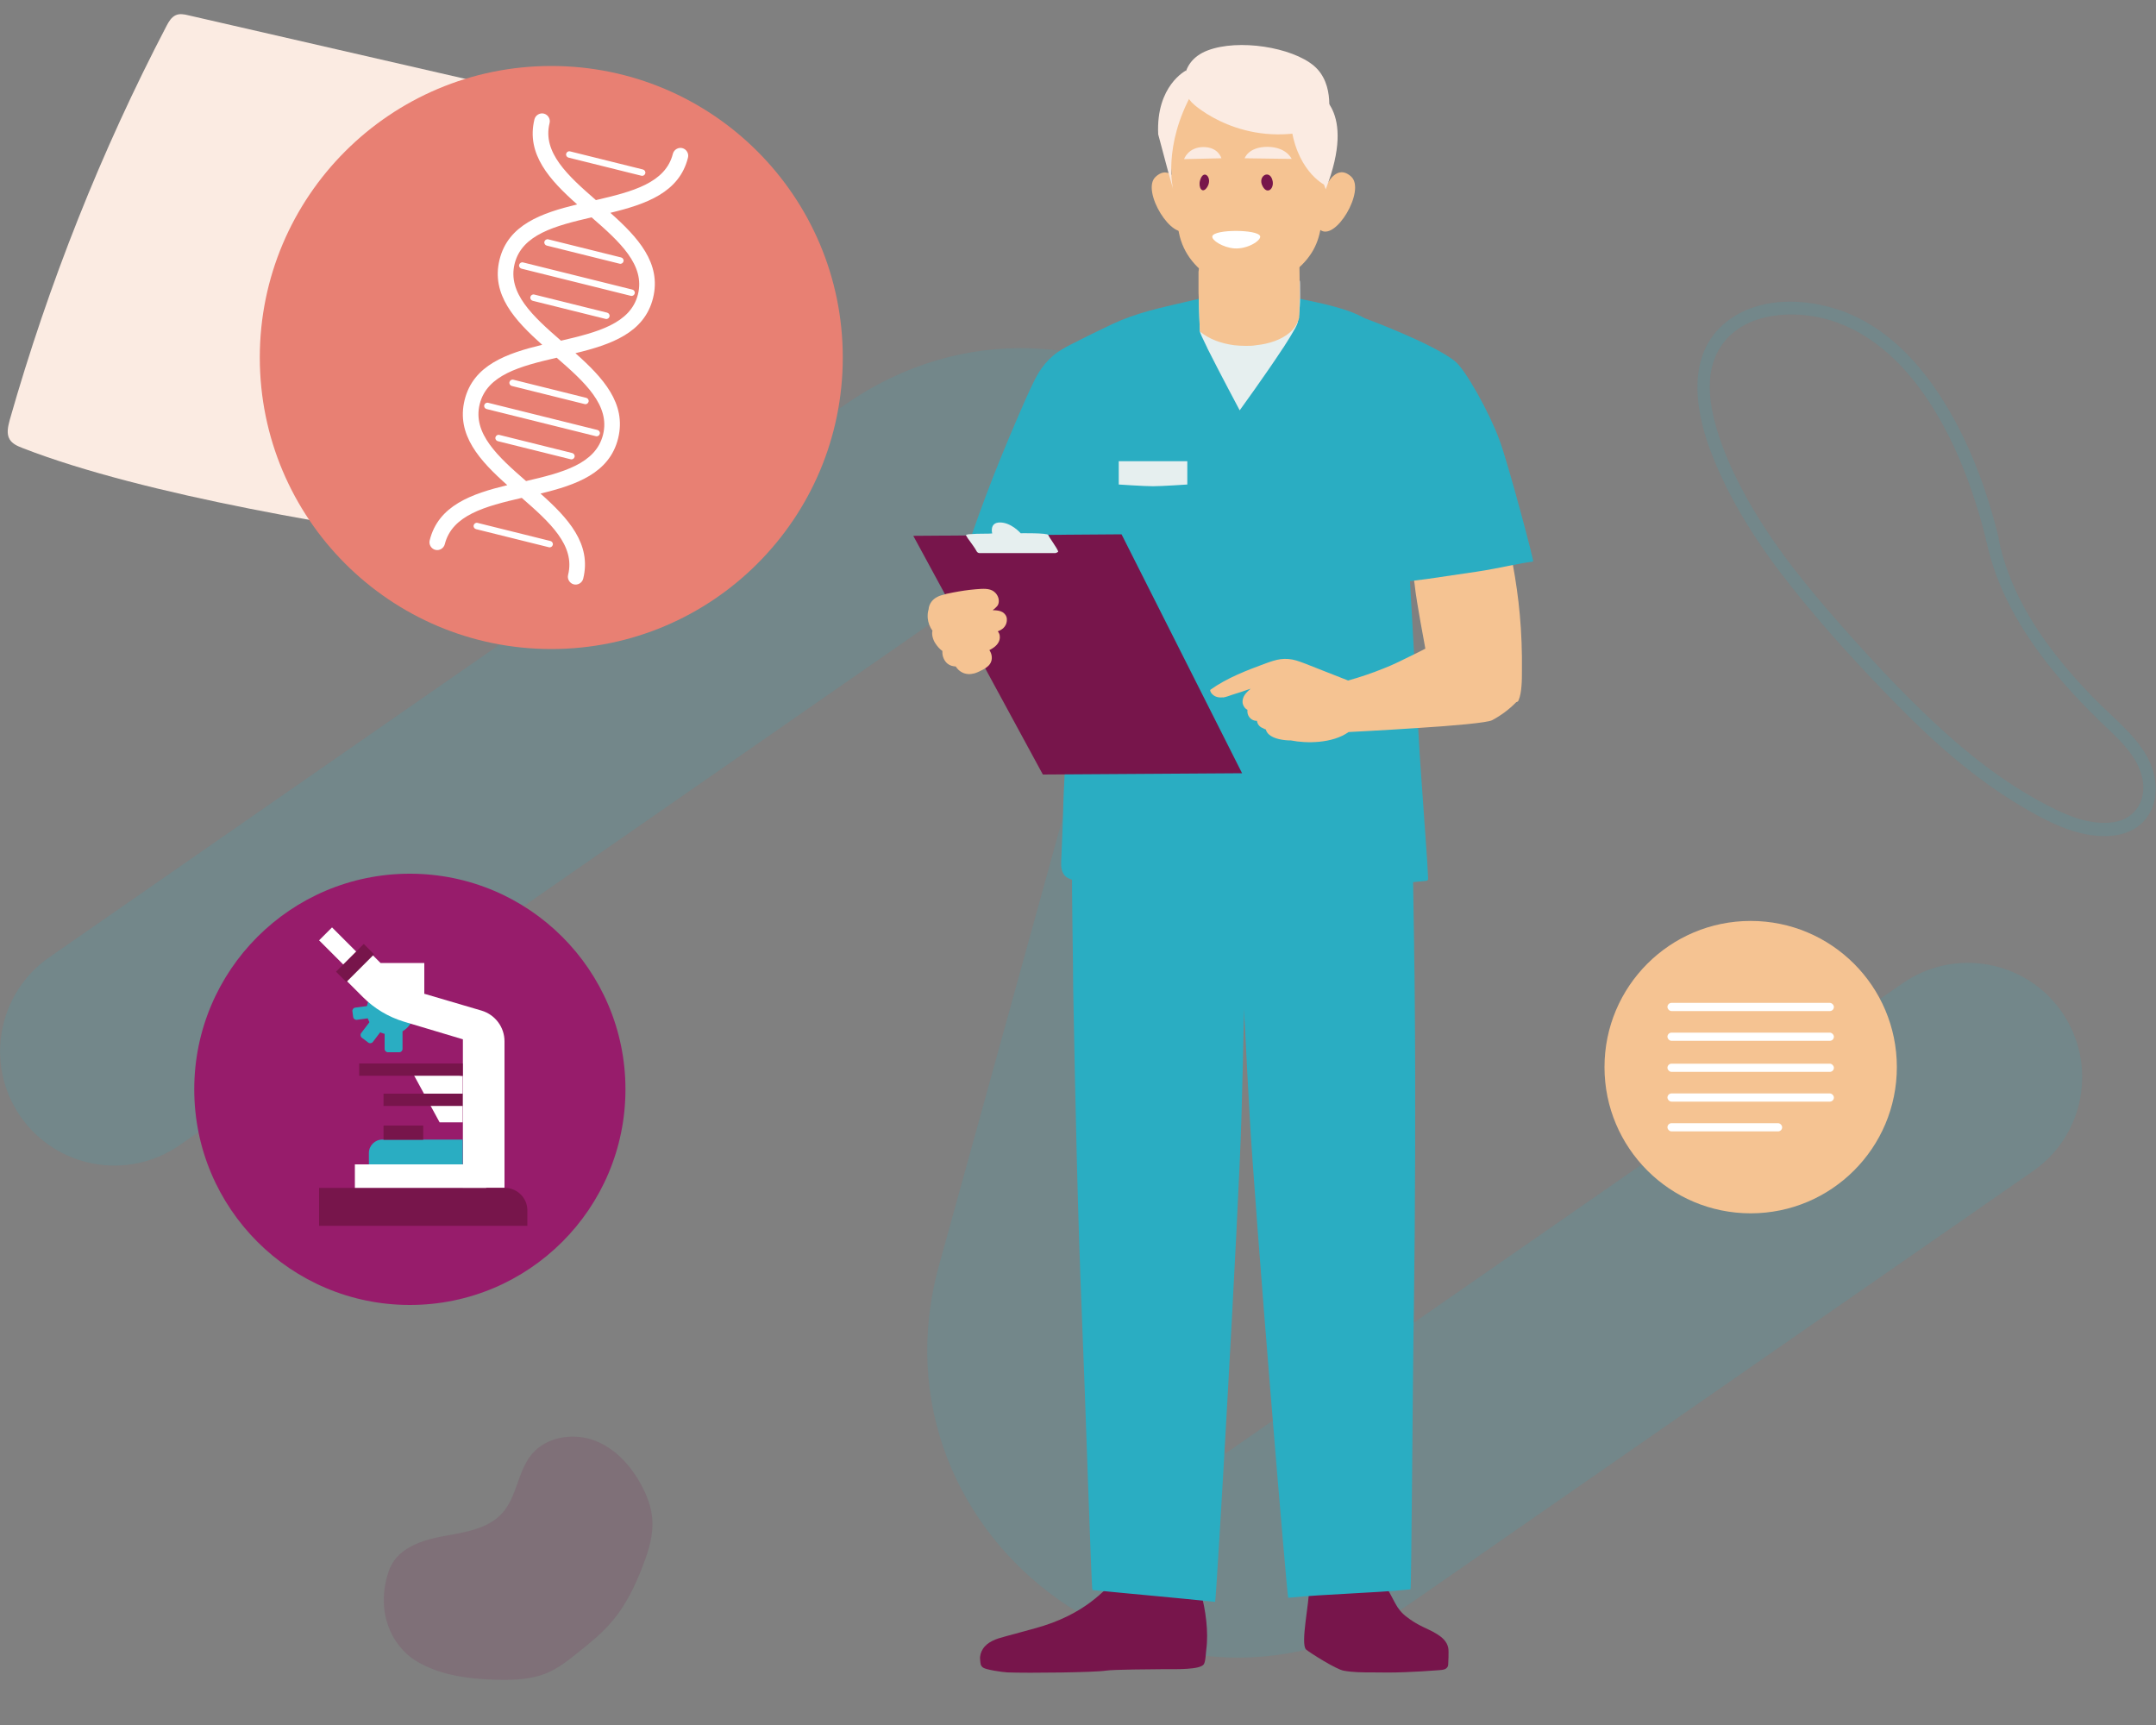 <?xml version="1.0" encoding="UTF-8"?><svg id="Calque_1" xmlns="http://www.w3.org/2000/svg" viewBox="0 0 100 80"><rect x="0" y="0" width="100" height="80" fill="#808080" stroke="none"/><path d="M22.37,25.36c3.07-6.18,6.06-12.4,8.95-18.66-2.48-1.37-5.27-2.02-8.03-2.65-4.85-1.11-9.7-2.23-14.55-3.34-.2-.05-.42-.09-.6,0-.19.09-.31.29-.41.48C4.69,7.01,2.25,13.16.45,19.48c-.08.3-.16.64,0,.9.13.21.37.31.6.4,5.65,2.2,15.31,3.77,21.32,4.57" style="fill:#fbebe2;"/><path d="M61.27,34.43l-10.24,37.01,37.22-25.84c2.41-1.67,5.71-1.07,7.38,1.33h0c1.67,2.41,1.07,5.71-1.33,7.38l-28.74,19.95c-11.02,7.65-25.58-2.67-22-15.6l10.27-37.15L8.33,53.11c-2.41,1.67-5.71,1.07-7.38-1.33h0c-1.67-2.41-1.07-5.71,1.33-7.38l36.91-25.63c11.06-7.68,25.67,2.68,22.08,15.66Z" style="fill:#2aadc2; opacity:.15;"/><g style="opacity:.15;"><path d="M18.11,72.68c.4-.91,1.49-1.26,2.47-1.44s2.06-.33,2.72-1.07c.68-.76.71-1.93,1.36-2.72.67-.81,1.89-1.01,2.87-.66s1.74,1.18,2.23,2.11c.25.47.44.97.49,1.5.07.76-.16,1.51-.44,2.23-.35.91-.78,1.81-1.41,2.55-.47.56-1.05,1.03-1.63,1.49-.42.34-.86.68-1.36.9-.74.32-1.56.35-2.37.33-1.29-.03-2.63-.2-3.74-.87s-1.98-2.34-1.2-4.35" style="fill:#77154b;"/></g><path d="M92.13,25.08c.46,2.2,1.6,4.16,2.99,5.89.7.87,1.46,1.68,2.26,2.46s1.73,1.53,1.98,2.64c.23,1-.3,1.91-1.33,2.06-.93.14-1.89-.2-2.71-.6-2.09-1.02-3.93-2.45-5.62-4.03s-3.3-3.34-4.83-5.1c-1.53-1.77-2.98-3.63-4.07-5.71-.54-1.02-1.01-2.1-1.29-3.22-.26-1.04-.35-2.22.18-3.19.92-1.7,3.17-1.93,4.86-1.52,1.83.44,3.32,1.69,4.43,3.17,1.26,1.68,2.11,3.63,2.73,5.63.16.51.3,1.02.42,1.53.09.37.66.21.57-.16-.54-2.19-1.33-4.35-2.52-6.27-1.05-1.7-2.48-3.28-4.34-4.08-1.72-.74-4.02-.91-5.61.23-2.01,1.43-1.66,4.05-.9,6.08.87,2.31,2.22,4.38,3.75,6.31,1.54,1.94,3.23,3.78,4.96,5.54s3.59,3.39,5.71,4.65c.95.56,1.96,1.11,3.05,1.31.9.16,1.94.11,2.61-.59.8-.83.69-2.11.16-3.05-.59-1.04-1.6-1.81-2.43-2.66-1.64-1.68-3.15-3.59-3.98-5.81-.2-.53-.36-1.08-.47-1.64-.08-.37-.65-.21-.57.16h0Z" style="fill:#2aadc2; opacity:.15;"/><circle cx="25.57" cy="16.58" r="13.52" style="fill:#e88073;"/><path d="M30.29,13.82c.4-1.62-.71-2.82-1.98-3.95,1.65-.4,3.2-.94,3.6-2.56.05-.19-.07-.39-.26-.44s-.39.07-.44.26c-.34,1.36-1.89,1.76-3.57,2.15-1.3-1.13-2.49-2.21-2.15-3.57.05-.19-.07-.39-.26-.44s-.39.07-.44.26c-.4,1.62.71,2.82,1.98,3.95-1.65.4-3.2.94-3.6,2.56s.71,2.82,1.98,3.95c-1.65.4-3.2.94-3.6,2.56s.71,2.82,1.98,3.95c-1.65.4-3.2.94-3.6,2.56-.05.19.07.39.26.44s.39-.07.44-.26c.34-1.36,1.89-1.76,3.57-2.15,1.3,1.13,2.49,2.21,2.15,3.57-.05.19.07.39.26.44s.39-.07.44-.26c.4-1.62-.71-2.82-1.98-3.95,1.65-.4,3.2-.94,3.6-2.56s-.71-2.82-1.98-3.95c1.65-.4,3.2-.94,3.6-2.56ZM27.97,20.16c-.34,1.36-1.89,1.76-3.57,2.15-1.3-1.13-2.49-2.21-2.15-3.57s1.89-1.76,3.57-2.15c1.3,1.13,2.49,2.21,2.15,3.57ZM26.02,15.8c-1.3-1.13-2.49-2.21-2.15-3.57s1.89-1.76,3.57-2.15c1.3,1.13,2.49,2.21,2.15,3.57s-1.89,1.76-3.57,2.15ZM29.44,13.61c-.02.08-.1.13-.18.11l-5.07-1.26c-.08-.02-.13-.1-.11-.18s.1-.13.18-.11l5.07,1.26c.08.02.13.1.11.18ZM25.25,11.21c.02-.08.1-.13.18-.11l3.38.84c.08.02.13.1.11.18s-.1.13-.18.11l-3.38-.84c-.08-.02-.13-.1-.11-.18ZM28.27,14.68c-.02.08-.1.13-.18.11l-3.38-.84c-.08-.02-.13-.1-.11-.18s.1-.13.18-.11l3.38.84c.08.02.13.1.11.18ZM22.64,18.68l5.07,1.26c.08.02.13.1.11.18s-.1.13-.18.11l-5.07-1.26c-.08-.02-.13-.1-.11-.18s.1-.13.18-.11ZM27.19,18.45c.08.02.13.1.11.18s-.1.13-.18.11l-3.38-.84c-.08-.02-.13-.1-.11-.18s.1-.13.18-.11l3.38.84ZM26.65,21.19c-.02.08-.1.13-.18.11l-3.38-.84c-.08-.02-.13-.1-.11-.18s.1-.13.18-.11l3.38.84c.08.02.13.1.11.18ZM26.26,7.13c.02-.08.1-.13.18-.11l3.38.84c.08.02.13.1.11.18s-.1.13-.18.11l-3.38-.84c-.08-.02-.13-.1-.11-.18ZM25.64,25.27c-.02.08-.1.13-.18.11l-3.38-.84c-.08-.02-.13-.1-.11-.18s.1-.13.18-.11l3.38.84c.08.02.13.1.11.18Z" style="fill:#fff;"/><circle cx="81.2" cy="49.49" r="6.78" style="fill:#f5c392;"/><rect x="77.34" y="49.33" width="7.72" height=".38" rx=".19" ry=".19" style="fill:#fff;"/><rect x="77.34" y="50.71" width="7.72" height=".38" rx=".19" ry=".19" style="fill:#fff;"/><rect x="77.34" y="46.51" width="7.72" height=".38" rx=".19" ry=".19" style="fill:#fff;"/><rect x="77.34" y="47.89" width="7.72" height=".38" rx=".19" ry=".19" style="fill:#fff;"/><rect x="77.34" y="52.09" width="5.32" height=".38" rx=".19" ry=".19" style="fill:#fff;"/><path d="M60.72,73.7c-.01-.21.13-.74.06-1.09l3.05.07s-.34-.09,0,.01c.13.32.63,1.17.88,1.66.13.25.31.47.54.64.18.14.37.26.57.37.28.15.58.26.84.43.24.15.45.34.51.62.04.19,0,.7,0,.79,0,.09-.06.17-.15.21-.1.04-.21.04-.31.05-.51.04-1.03.07-1.55.09-.51.02-1.03.02-1.54.01-.43,0-.87,0-1.3-.08-.35-.06-1.58-.84-1.74-.98-.28-.25.17-2.27.13-2.8Z" style="fill:#77154b;"/><path d="M55.71,73.9c-.06-.22-.13-.44-.2-.65h-3.76c-.52.47-1.42,1.64-3.76,2.27-.46.12-.92.26-1.39.38-.38.1-.79.23-1.01.57-.09.14-.15.32-.13.49.02.17,0,.28.14.38.14.1.91.21,1.12.22.99.04,4.07,0,4.56-.08.39-.06,2.11-.06,2.73-.07.56,0,1.63.03,1.82-.22.09-.12.1-.55.12-.69.11-.82-.03-1.83-.24-2.6Z" style="fill:#77154b;"/><path d="M49.72,40.17c0,1.59.03,3.18.05,4.78,0,.06,0,.12,0,.19,0,.47.01.94.02,1.4.08,4.31.2,9.89.38,14.2.18,4.31.45,13,.5,13,1.8.18,3.88.36,5.69.55.05,0,1.09-17.94,1.22-22.45.05-1.69.09-3.37.12-5.06.01.32.03.64.05.97.03.59.06,1.17.09,1.76.04.74.08,1.48.12,2.22.25,4.47,1.74,22.38,1.79,22.37,1.8-.18,3.87-.21,5.67-.39.05,0,.09-8.88.16-13.15.06-4.27.08-9.81.04-14.09,0-.81-.02-1.62-.03-2.43,0-.07,0-.13,0-.2-.02-1.22-.04-2.44-.06-3.67h-15.81Z" style="fill:#2aadc2;"/><path d="M44.84,25.58l1.66,1.24c.99.73,1.97,1.47,2.96,2.21.01,1.88,0,3.75-.04,5.62-.01.58-.02.95-.04,1.27-.02.47-.05.86-.07,1.69-.02.71-.05,1.41-.08,2.12-.01.26-.05.57.1.8.09.15.24.22.4.27.07.02.14.04.2.05,2.32.44,4.7.58,7.06.57.34,0,.67,0,1.01-.01,1.68-.03,3.36-.14,5.04-.28.05,0,.11,0,.16-.01.03,0,.06,0,.09,0,.74-.06,1.48-.14,2.22-.21.01,0,.02,0,.04,0,.2-.02.4-.04.6-.06.05,0,.09-.04.09-.09l-.04-.77-.35-4.97c-.02-.41-.05-.82-.07-1.23-.06-1.13-.13-2.27-.19-3.4-.03-.55-.06-1.1-.09-1.65l-.1-1.75s-.2-3.52-.2-3.52c0,0-.04-.79-.04-.79v-.19c-.13-2.08-.24-4.17-.36-6.25-.01-.2,0-.41-.08-.6-.05-.14-.81-.56-1.36-.85-.15-.08-.28-.15-.38-.19-.53-.26-1.52-.5-2.14-.63-.07-.01-.13-.03-.19-.04-.17-.03-.28-.06-.33-.07-.01,0-.02,0-.02,0,0-.02-.53-.08-1.25-.13-.11,0-.23-.01-.35-.02-.05,0-.1,0-.14,0-.59-.03-1.25-.04-1.84,0-.02,0-.04,0-.06,0-.12,0-.23.02-.34.03-.26.03-.49.06-.68.11-.18.04-.34.08-.51.12-.06.01-.12.03-.17.04-1.16.27-2.26.5-3.37,1.02-.65.31-1.29.62-1.93.95-.29.15-.58.31-.83.53-.25.21-.46.47-.64.75-.17.28-.31.58-.45.88-.16.35-.31.69-.46,1.04-.3.69-.59,1.38-.87,2.07-.48,1.17-.92,2.36-1.34,3.56,0,.02-.02.05-.02.07-.03.07-.05.14-.07.22-.05.14-.1.28-.15.43-.01.04.01.08.04.1Z" style="fill:#2aadc2;"/><path d="M55.61,13.42c0,.07,0,.21,0,.39,0,.52.03,1.39.05,1.57,0,.07.13.33.3.68.02.03.03.07.05.11.54,1.08,1.49,2.86,1.49,2.86,0,0,1.19-1.64,1.99-2.86,0-.01.02-.03.03-.04.24-.37.44-.7.56-.92.06-.11.09-.19.11-.25.02-.11.04-.23.06-.36.03-.26.05-.53.05-.77,0-.07,0-.14,0-.21,0-.33,0-.57-.01-.6-.03-.01-.18-.02-.41-.03-.07,0-.14,0-.22,0,0,0-.02,0-.03,0-1,0-2.85.06-3.64.25-.01,0-.02,0-.03,0-.08.02-.15.04-.21.06-.07.03-.11.06-.13.09,0,0,0,0,0,.01Z" style="fill:#e6efef;"/><path d="M55.59,12.66s0,.13,0,.23c0,.1,0,.19,0,.29,0,.07,0,.15,0,.23,0,.13,0,.26.01.4.03.76.05,1.56.05,1.56.42.36,1,.56,1.59.64.18.02.37.03.55.03.15,0,.31,0,.47-.03.59-.06,1.19-.25,1.6-.62.07-.06.13-.13.18-.2.1-.14.18-.29.22-.46,0-.04.02-.44.02-.91,0-.63,0-1.39-.02-1.63,0-.03,0-.05,0-.08,0-.03,0-.05,0-.08,0-.01,0-.03,0-.04,0-.01,0-.03,0-.04,0-.03,0-.06,0-.09,0-.02,0-.04,0-.06-.04-.41-.09-.72-.11-.7-.18.21-2.3.61-3.57.87-.16.03-.31.06-.43.09-.31.07-.5.11-.5.13-.02.14-.04.27-.06.41,0,0,0,.02,0,.05Z" style="fill:#f5c392;"/><polygon points="42.36 24.85 52.02 24.78 57.61 35.86 48.37 35.92 42.36 24.85" style="fill:#77154b;"/><path d="M43.03,28.67c.02.21.1.42.22.58-.05.18.03.43.13.58.09.14.2.27.33.36,0,.01,0,.02,0,.04-.01.21.09.43.24.55.11.09.24.12.38.13.07.11.16.2.27.26.19.11.4.11.59.06.11-.03.21-.08.31-.13.07-.03.14-.07.2-.11.03-.02.05-.03.07-.05.15-.11.25-.27.23-.49-.01-.11-.05-.21-.11-.3.05-.03.1-.05.14-.08.18-.11.38-.31.34-.59-.01-.07-.04-.14-.09-.2.11-.05.23-.1.31-.21.08-.1.12-.23.11-.37-.01-.14-.1-.25-.2-.31-.12-.07-.25-.08-.38-.09-.02,0-.05,0-.07,0,.02-.03.05-.05.08-.07.05-.05.11-.1.15-.16.07-.13.06-.31-.02-.45-.17-.31-.48-.32-.75-.31-.35.02-.7.06-1.04.12-.17.03-.34.06-.52.1-.04,0-.07.02-.11.03-.12.03-.25.06-.36.12-.21.1-.39.31-.41.58-.04.13-.05.26-.04.4Z" style="fill:#f5c392;"/><path d="M44.8,24.82s.07.13.15.23c.11.16.27.36.35.52.03.05.08.08.13.08h3.53s.13-.04.12-.08c-.06-.17-.4-.62-.46-.76-.04-.1-1.28-.08-1.28-.08,0,0-.43-.5-.96-.5-.5,0-.36.51-.36.51-.17.02-.67,0-.98.03-.15,0-.25.03-.24.06Z" style="fill:#e6efef;"/><path d="M56.71,32.35c.18-.02.36-.11.54-.16.19-.06.39-.12.58-.19.06-.02.12-.04.18-.06-.02.02-.05.04-.07.06-.1.09-.2.19-.26.32-.05.12-.07.25-.02.37.04.1.1.18.2.23,0,.04-.01.08,0,.12.02.21.2.39.42.39,0,0,.01,0,.02,0,.02.16.13.29.28.34.04.03.08.04.13.06.07.27.37.39.62.45.18.04.36.06.55.06.7.14,1.91.15,2.67-.39,0,0,1.6-.08,3.24-.19,1.58-.1,3.2-.24,3.42-.36.41-.22.79-.5,1.12-.84.04,0,.08-.03.1-.07.09-.21.12-.44.14-.68.02-.24.02-.47.02-.71.01-.87-.02-1.74-.1-2.61-.07-.77-.18-1.54-.32-2.3-.02-.1-.04-.2-.06-.3,0,0-.31-.07-.39-.08-.6-.07-1.22-.07-1.82.01-.61.08-1.21.24-1.78.47-.13.05-.59.26-.59.26,0,0,.03.16.06.37,0,.05.01.1.02.15.09.9.5,2.96.5,3.01-.03.02-.24.13-.51.26-.44.22-1.05.52-1.4.65-.54.22-1.1.41-1.67.57-.34-.13-.68-.27-1.02-.4-.24-.09-.47-.19-.71-.28-.23-.09-.45-.18-.68-.25-.24-.07-.48-.09-.72-.06-.23.03-.46.11-.68.19-.87.32-1.82.68-2.58,1.23-.05.04.11.41.58.35Z" style="fill:#f5c392;"/><path d="M63.35,14.76s.58,7.15.77,8.42c.19,1.27.43,2.53.67,3.8,0,.03.28,0,.6-.03.06,0,.12-.01.18-.02.23-.03.47-.06.63-.08.77-.11,1.54-.23,2.31-.34.48-.07,1.07-.19,1.63-.3.34-.07.68-.13.97-.17.05,0-1.14-4.49-1.56-5.63-.46-1.26-1.59-3.3-2.08-3.67-1.06-.83-4.06-1.94-4.14-1.97,0,0,0,0,0,0Z" style="fill:#2aadc2;"/><path d="M51.89,22.47s1.19.08,1.59.08,1.59-.08,1.59-.08v-1.08h-3.18v1.08Z" style="fill:#e6efef;"/><path d="M56.86,10.74c-.04.18.49.52,1.02.56.63.04,1.24-.37,1.2-.56-.07-.33-2.15-.34-2.22,0Z" style="fill:#fff;"/><path d="M56.33,8.47c.35-.43-.21-.89-.42-.31-.12.33.14.65.42.31Z" style="fill:#77154b;"/><path d="M59.32,8.44c-.28-.49.35-.84.46-.24.06.35-.25.62-.46.24Z" style="fill:#77154b;"/><path d="M56.93,10.54c-.04.18.49.52,1.02.56.63.04,1.24-.37,1.2-.56-.07-.33-2.15-.34-2.22,0Z" style="fill:#fff;"/><path d="M56.4,8.27c.35-.43-.21-.89-.42-.31-.12.33.14.65.42.31Z" style="fill:#77154b;"/><path d="M59.39,8.24c-.28-.49.35-.84.46-.24.06.35-.25.62-.46.24Z" style="fill:#77154b;"/><path d="M61.65,6.93c0,1.57-.22,2.92-.44,3.88-.21.94-.81,1.59-1.66,2.12l-.15.1c-.9.56-2.05.57-2.96.03h0c-.92-.54-1.56-1.26-1.76-2.27-.36-1.83-.4-3.86-.4-3.86,0,0-.34-3.95,3.63-3.88,3.97.08,3.74,3.88,3.74,3.88Z" style="fill:#f5c392;"/><path d="M55.09,10.64c-.7.6-2.17-1.79-1.5-2.43.68-.65,1.16.4,1.16.4l.14.76.2,1.02.05.23-.06.03Z" style="fill:#f5c392;"/><path d="M61.22,10.65c.71.59,2.14-1.83,1.45-2.46-.69-.63-1.15.42-1.15.42l-.12.76-.19,1.02-.05.23.06.03Z" style="fill:#f5c392;"/><path d="M61.49,8.78s-1.07-2.73-.46-4.5c0,0,1.93.73.46,4.5Z" style="fill:#fbebe2;"/><path d="M57.73,7.34l2.18.03s-.23-.55-1.12-.56c-.89,0-1.06.53-1.06.53Z" style="fill:#fbebe2;"/><path d="M56.65,7.34l-1.73.04s.18-.55.89-.56c.71,0,.84.52.84.52Z" style="fill:#fbebe2;"/><path d="M56.23,10.96c-.04.18.49.52,1.02.56.63.04,1.24-.37,1.2-.56-.07-.33-2.15-.34-2.22,0Z" style="fill:#fff;"/><path d="M55.99,8.68c.28-.43-.17-.89-.33-.31-.09.33.11.65.33.31Z" style="fill:#77154b;"/><path d="M58.57,8.65c-.28-.49.35-.84.46-.24.06.35-.25.62-.46.24Z" style="fill:#77154b;"/><path d="M55.36,4.83s2.26,2.1,5.71,1.16l.52-.46s.37-1.62-.65-2.48-3.49-1.26-4.93-.71-1.21,2.08-.64,2.49Z" style="fill:#fbebe2;"/><path d="M55.01,3.27s-1.4.7-1.29,2.96l.44,1.65.25.89s-.5-1.99.91-4.5l-.31-1.01Z" style="fill:#fbebe2;"/><path d="M61.52,8.62s-1.26-.54-1.61-2.59,1.68-.49,1.68-.49l-.07,3.08Z" style="fill:#fbebe2;"/><circle cx="19.01" cy="50.52" r="10" style="fill:#971c6b;"/><path d="M17.85,47.55h.82v1.1c0,.08-.07.15-.15.15h-.53c-.08,0-.15-.07-.15-.15v-1.1h0Z" style="fill:#2aadc2;"/><path d="M16.91,47.31h.68v.89c0,.08-.07.15-.15.15h-.38c-.08,0-.15-.07-.15-.15v-.89h0Z" transform="translate(32.5 -.68) rotate(37.29)" style="fill:#2aadc2;"/><path d="M16.52,46.54h.57v.72c0,.08-.07.15-.15.15h-.27c-.08,0-.15-.07-.15-.15v-.72h0Z" transform="translate(61.09 24.02) rotate(82.29)" style="fill:#2aadc2;"/><polygon points="19.06 49.61 20.39 52.05 21.46 52.05 21.46 49.9 19.06 49.61" style="fill:#fff;"/><circle cx="18.11" cy="46.87" r="1.11" style="fill:#2aadc2;"/><path d="M19.68,46.1v-1.44h-2.03l-.58-.58-1.2,1.2.96.96c.53.53,1.18.92,1.9,1.14l2.74.82v6.89h1.93v-6.8c0-.65-.43-1.23-1.06-1.42l-2.65-.78Z" style="fill:#fff;"/><path d="M14.8,55.09h8.62c.57,0,1.04.47,1.04,1.04v.72h-9.66v-1.76h0Z" style="fill:#77154b;"/><rect x="16.46" y="54" width="6.09" height="1.09" style="fill:#fff;"/><rect x="16.66" y="49.32" width="4.8" height=".57" style="fill:#77154b;"/><rect x="17.79" y="50.72" width="3.67" height=".57" style="fill:#77154b;"/><path d="M17.72,52.85h3.74v1.15h-4.35v-.53c0-.34.28-.62.62-.62Z" style="fill:#2aadc2;"/><rect x="17.79" y="52.2" width="1.84" height=".66" style="fill:#77154b;"/><polygon points="16.16 44.97 14.8 43.61 15.4 43.01 16.73 44.34 16.16 44.97" style="fill:#fff;"/><rect x="15.55" y="44.32" width="1.82" height=".68" transform="translate(-26.75 24.72) rotate(-45)" style="fill:#77154b;"/></svg>